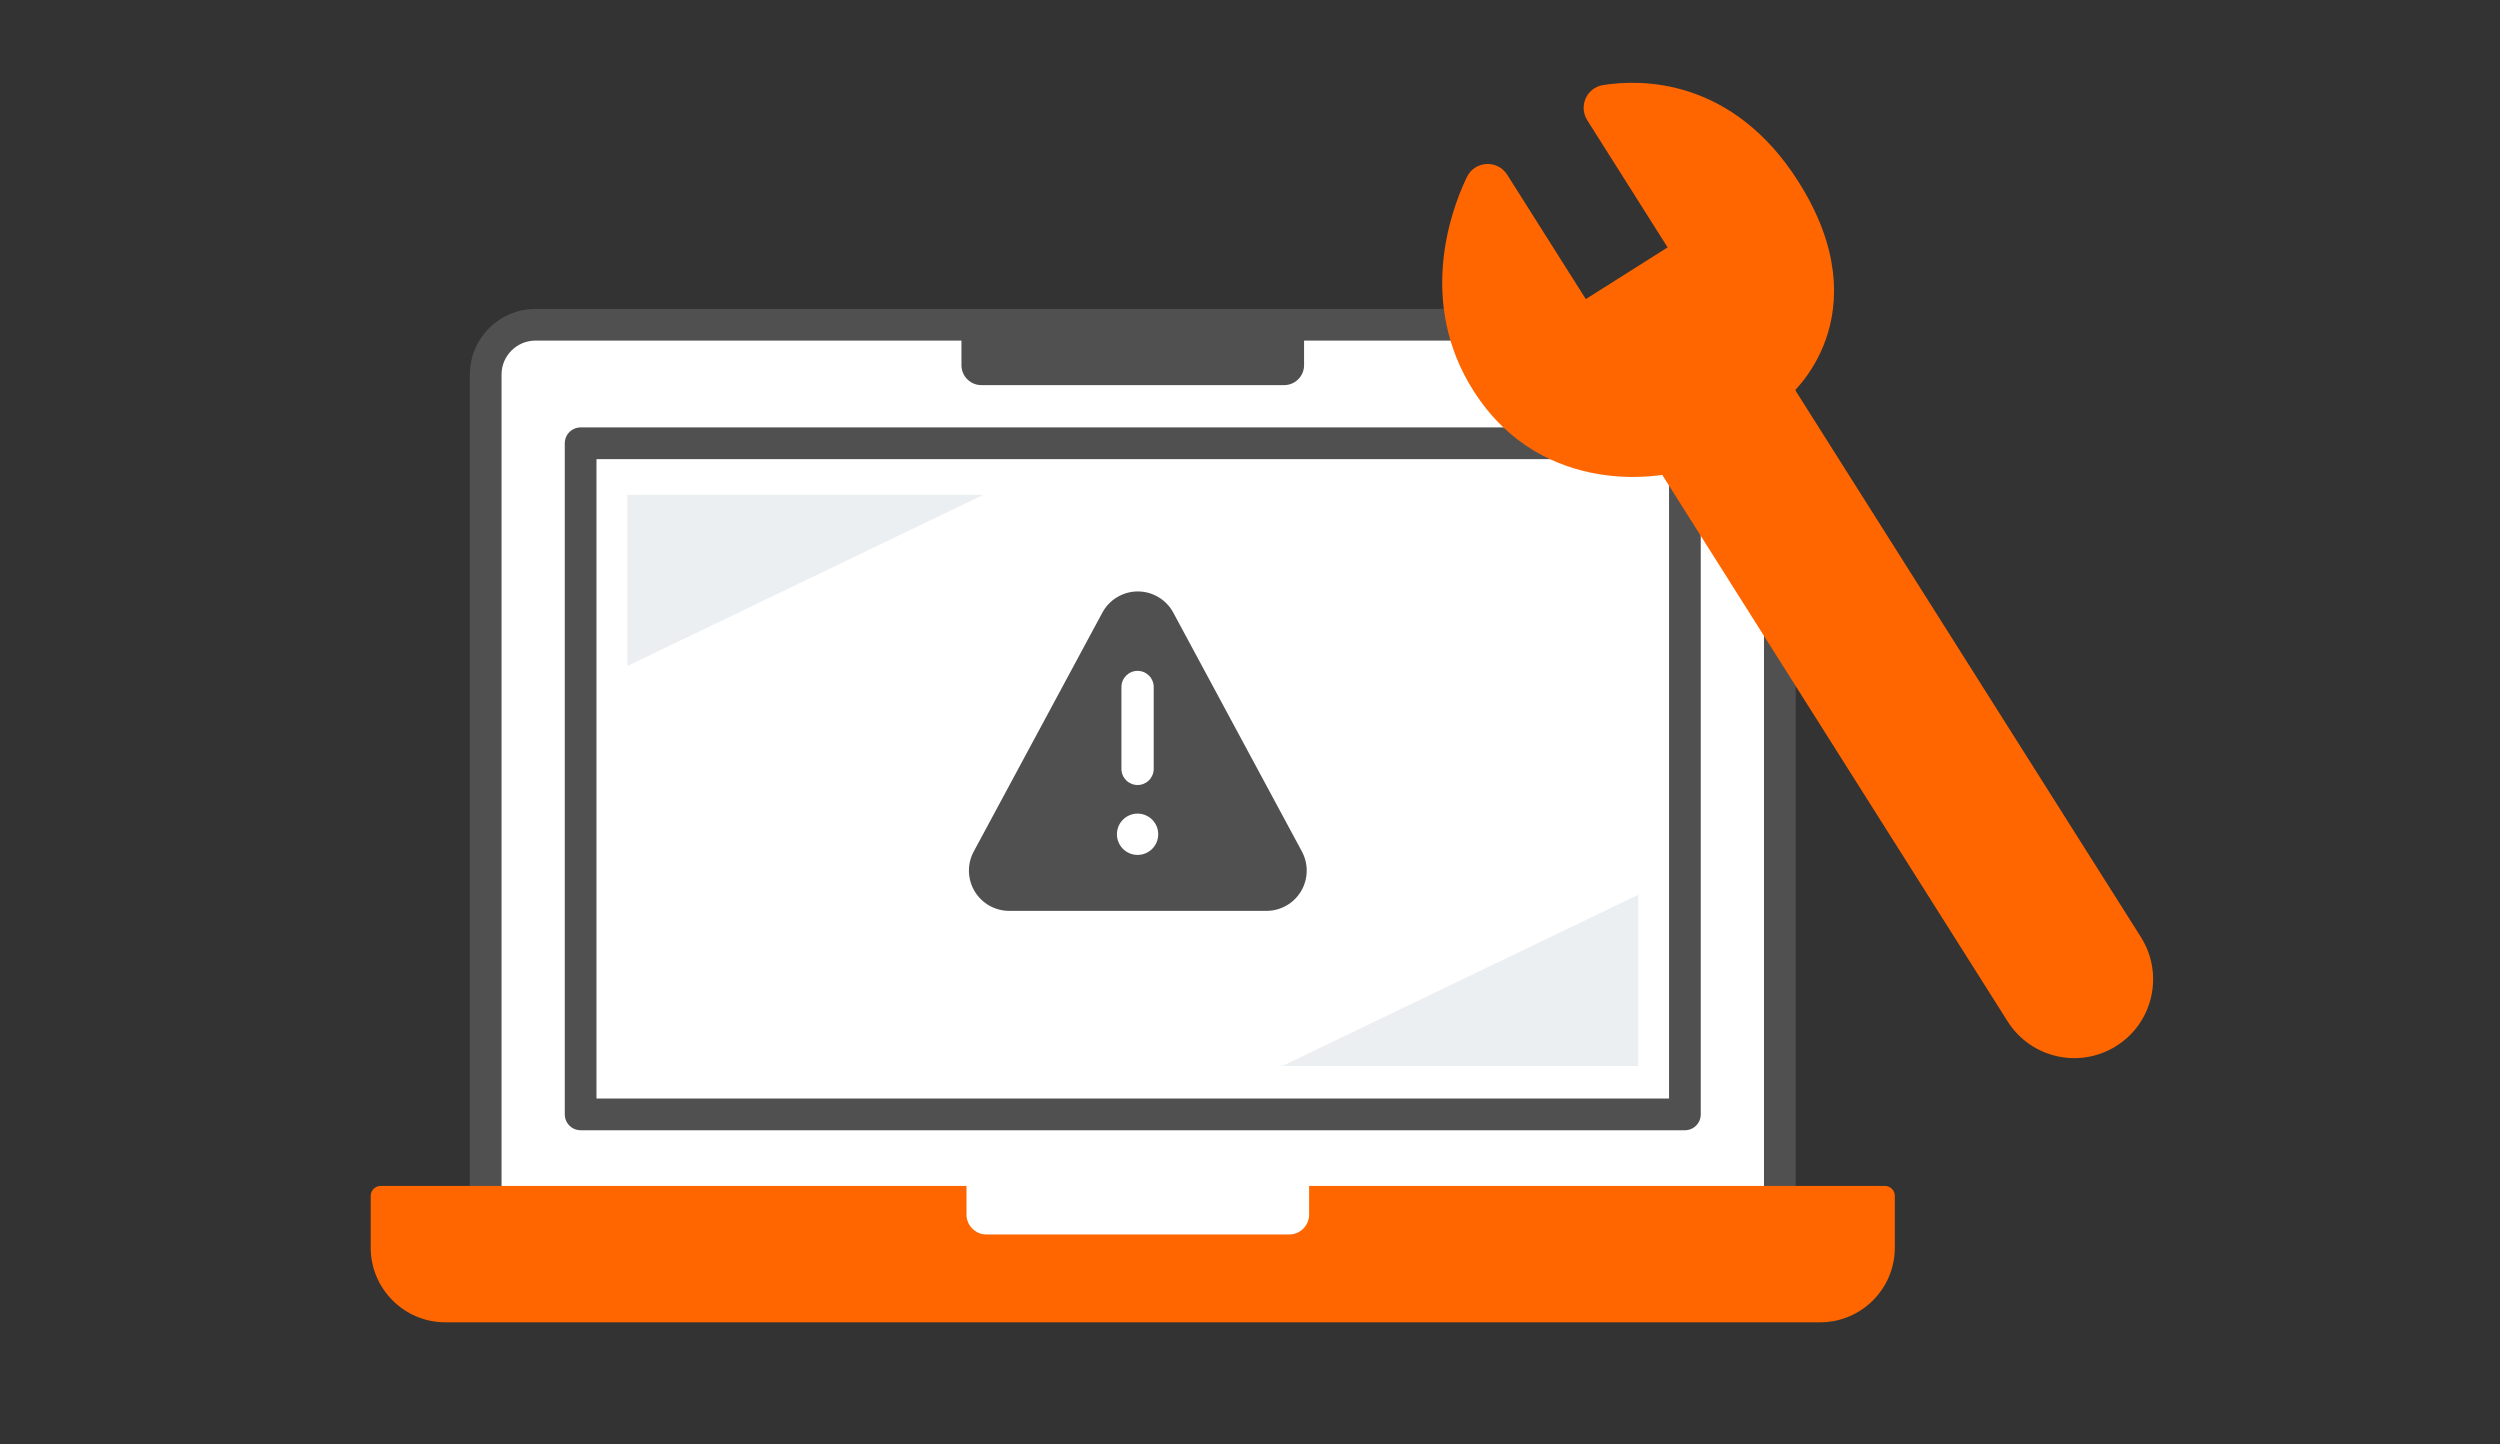 <?xml version="1.0" encoding="UTF-8"?>
<svg id="Livello_1" data-name="Livello 1" xmlns="http://www.w3.org/2000/svg" viewBox="0 0 502 290">
  <rect x="0" y="0" width="502" height="290" fill="#333333" stroke="none"/>
  <g>
    <path d="M107.527,65.208h239.864c5.519,0,10,4.481,10,10v167.251H97.527V75.208c0-5.519,4.481-10,10-10Z" style="fill: #fff; stroke: #505050; stroke-linecap: round; stroke-linejoin: round; stroke-width: 6.366px;"/>
    <rect x="116.59" y="89.005" width="221.737" height="134.766" style="fill: #fff; stroke: #505050; stroke-linecap: round; stroke-linejoin: round; stroke-width: 6.366px;"/>
    <path d="M76.439,238.134h302.04c1.104,0,2,.896,2,2v10.386c0,8.279-6.721,15-15,15H89.439c-8.279,0-15-6.721-15-15v-10.386c0-1.104.896-2,2-2Z" style="fill: #f60;"/>
    <path d="M194.075,235.759h68.797v8.123c0,2.208-1.792,4-4,4h-60.797c-2.208,0-4-1.792-4-4v-8.123h0Z" style="fill: #fff;"/>
    <path d="M193.06,65.208h68.797v8.123c0,2.208-1.792,4-4,4h-60.797c-2.208,0-4-1.792-4-4v-8.123h0Z" style="fill: #505050;"/>
    <polygon points="257.459 214.058 328.946 214.058 328.946 179.679 257.459 214.058" style="fill: #ebeff2;"/>
    <polygon points="197.459 99.359 125.972 99.359 125.972 133.737 197.459 99.359" style="fill: #ebeff2;"/>
  </g>
  <path d="M427.921,189.428l-70.435-111.456s17.848-14.634,1.686-40.208c-12.513-19.801-29.763-19.513-36.913-18.374-1.625.259-2.445,2.106-1.566,3.498l17.389,27.517-20.379,12.879-17.031-26.949c-.967-1.53-3.234-1.398-4.018.232-3.527,7.337-9.097,24.362,1.133,40.548,13.384,21.179,37.137,15.674,37.137,15.674l70.183,111.057c3.981,6.3,12.316,8.18,18.616,4.198h0c6.3-3.981,8.18-12.316,4.198-18.616Z" style="fill: #f60; stroke: #f60; stroke-linecap: round; stroke-linejoin: round; stroke-width: 4.676px;"/>
  <g>
    <path d="M195.525,170.987l25.827-47.969c.691-1.288,1.723-2.361,2.974-3.11,1.251-.749,2.686-1.147,4.147-1.147s2.895.398,4.147,1.147c1.256.749,2.283,1.822,2.974,3.11l25.828,47.964c.665,1.236.995,2.618.963,4.016-.031,1.398-.424,2.764-1.141,3.968-.717,1.199-1.733,2.194-2.953,2.885-1.215.691-2.592,1.052-3.989,1.052h-51.655c-1.398,0-2.775-.366-3.99-1.052-1.215-.691-2.236-1.686-2.953-2.885-.717-1.199-1.11-2.565-1.141-3.968-.031-1.398.298-2.78.963-4.016v.005Z" style="fill: #505050; fill-rule: evenodd;"/>
    <path d="M228.424,134.71c1.791,0,3.241,1.45,3.241,3.241v16.437c0,1.791-1.45,3.241-3.241,3.241s-3.241-1.45-3.241-3.241v-16.437c0-1.791,1.45-3.241,3.241-3.241Z" style="fill: #fff; fill-rule: evenodd;"/>
    <path d="M228.424,171.667c2.29,0,4.147-1.856,4.147-4.146s-1.856-4.147-4.147-4.147-4.146,1.856-4.146,4.147,1.856,4.146,4.146,4.146Z" style="fill: #fff;"/>
  </g>
</svg>
